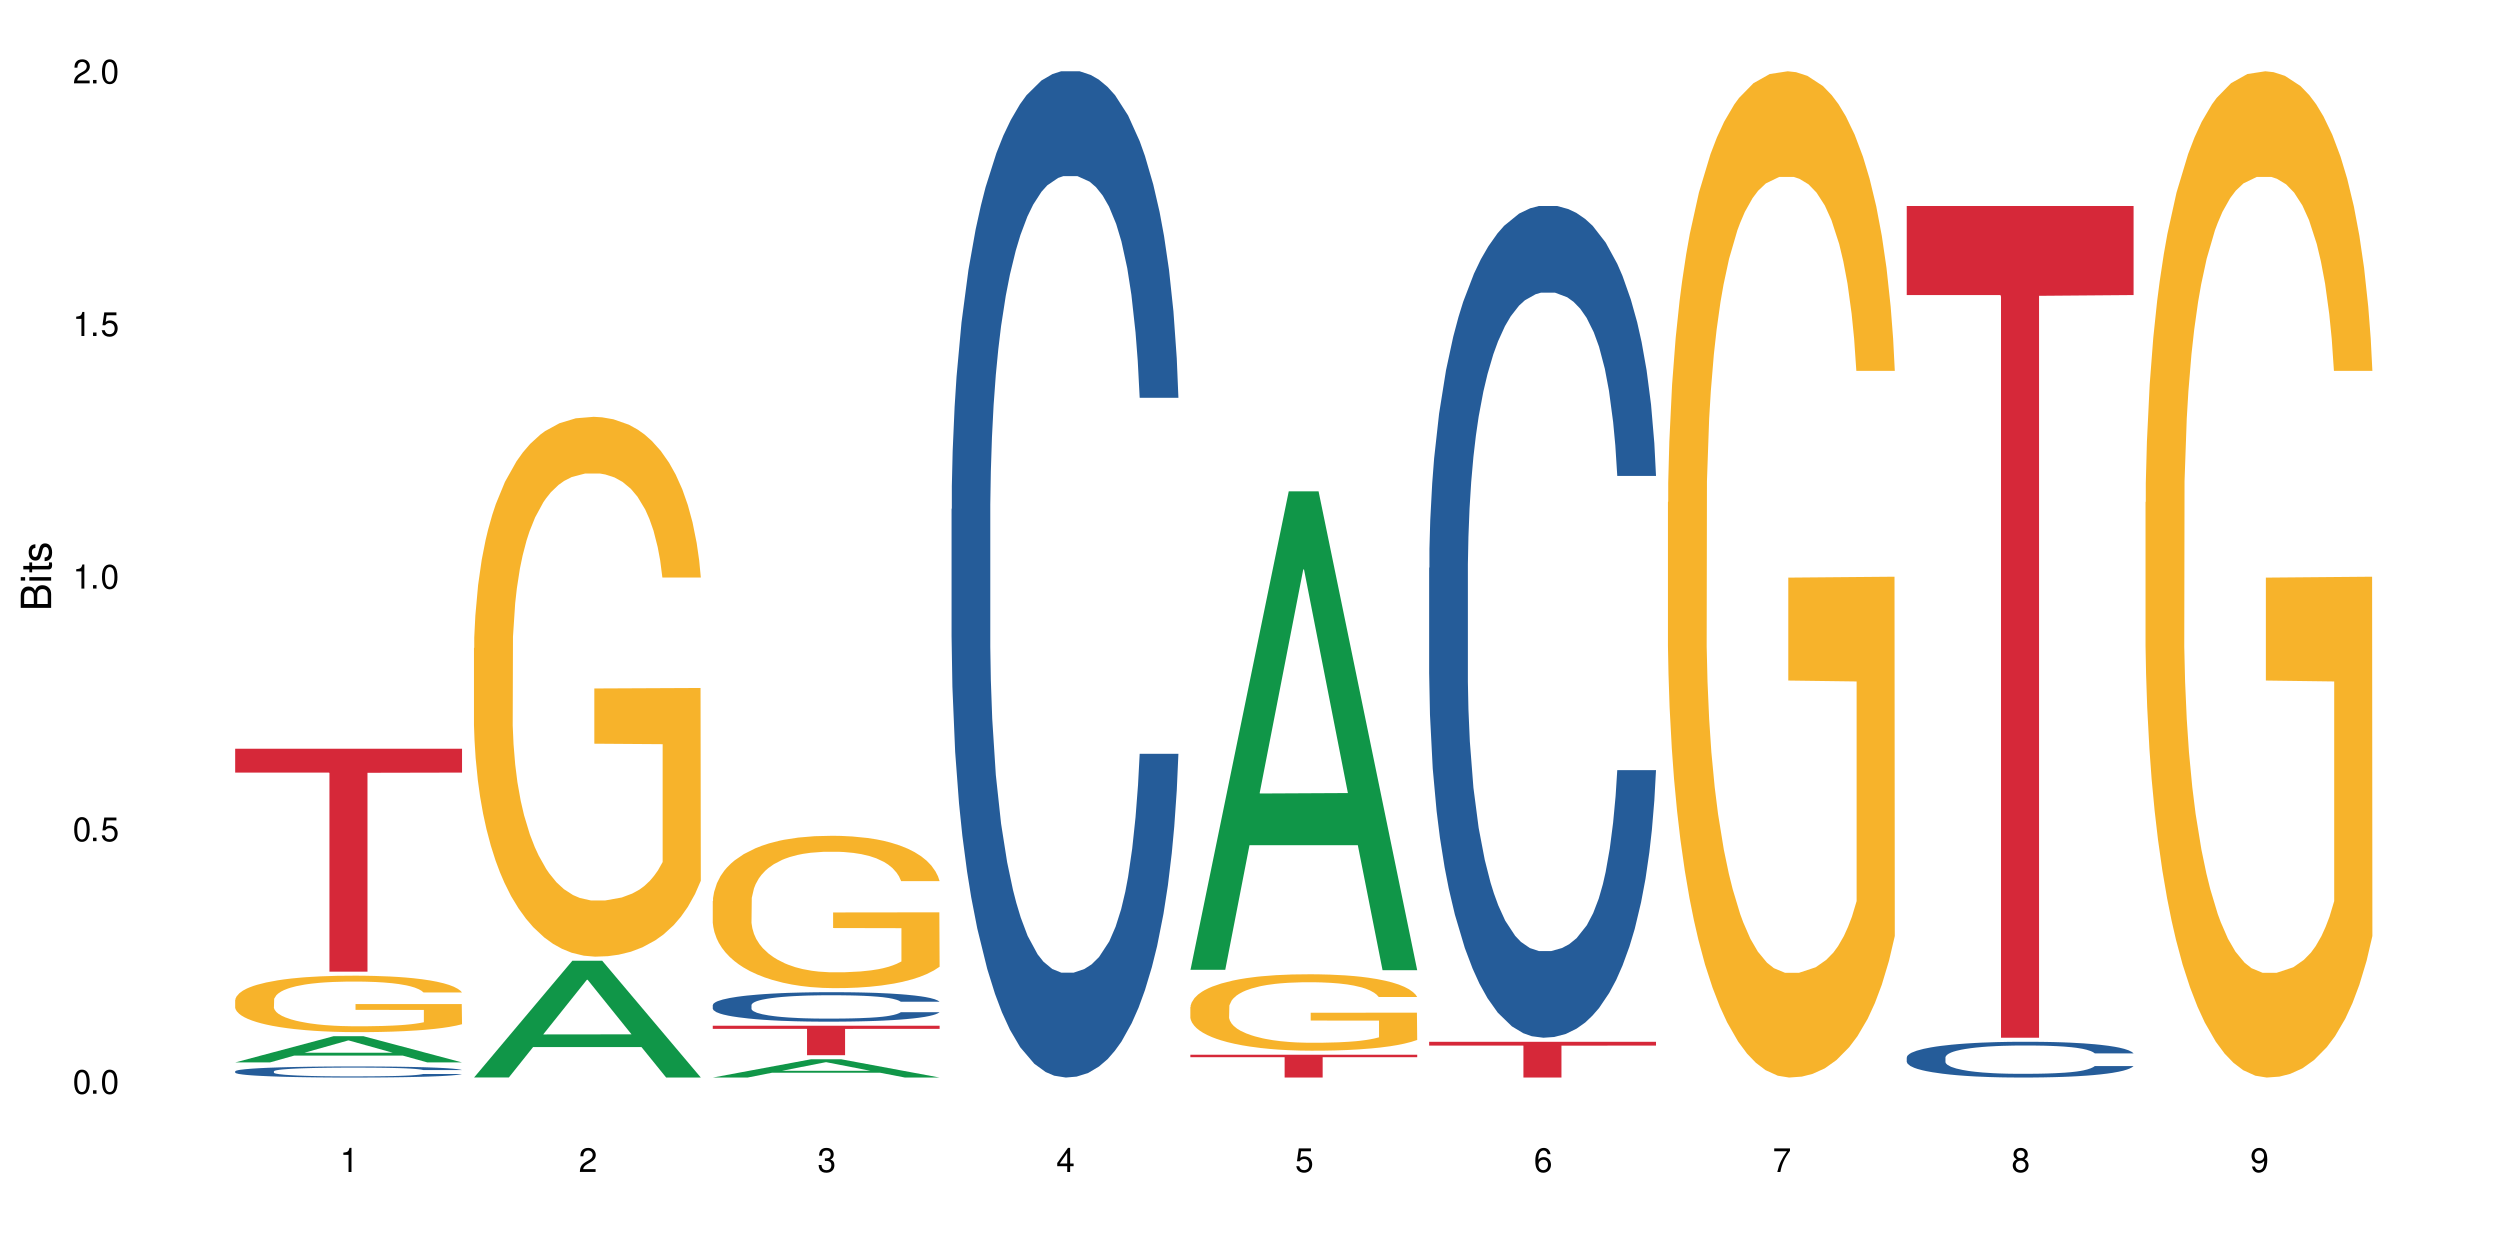 <?xml version="1.0" encoding="UTF-8"?>
<svg xmlns="http://www.w3.org/2000/svg" xmlns:xlink="http://www.w3.org/1999/xlink" width="720" height="360" viewBox="0 0 720 360">
<defs>
<g>
<g id="glyph-0-0">
</g>
<g id="glyph-0-1">
<path d="M 2.641 -6.938 C 2 -6.938 1.422 -6.656 1.078 -6.172 C 0.641 -5.562 0.406 -4.641 0.406 -3.359 C 0.406 -1.016 1.188 0.219 2.641 0.219 C 4.078 0.219 4.859 -1.016 4.859 -3.297 C 4.859 -4.641 4.656 -5.547 4.203 -6.172 C 3.844 -6.656 3.281 -6.938 2.641 -6.938 Z M 2.641 -6.188 C 3.547 -6.188 4 -5.25 4 -3.375 C 4 -1.406 3.562 -0.484 2.625 -0.484 C 1.734 -0.484 1.281 -1.438 1.281 -3.344 C 1.281 -5.25 1.734 -6.188 2.641 -6.188 Z M 2.641 -6.188 "/>
</g>
<g id="glyph-0-2">
<path d="M 1.828 -1 L 0.828 -1 L 0.828 0 L 1.828 0 Z M 1.828 -1 "/>
</g>
<g id="glyph-0-3">
<path d="M 4.562 -6.797 L 1.062 -6.797 L 0.547 -3.094 L 1.328 -3.094 C 1.719 -3.562 2.047 -3.734 2.578 -3.734 C 3.484 -3.734 4.062 -3.109 4.062 -2.094 C 4.062 -1.125 3.484 -0.531 2.578 -0.531 C 1.828 -0.531 1.375 -0.906 1.188 -1.672 L 0.328 -1.672 C 0.453 -1.109 0.547 -0.844 0.75 -0.594 C 1.125 -0.078 1.828 0.219 2.594 0.219 C 3.969 0.219 4.922 -0.781 4.922 -2.219 C 4.922 -3.562 4.031 -4.484 2.719 -4.484 C 2.25 -4.484 1.859 -4.359 1.469 -4.062 L 1.734 -5.969 L 4.562 -5.969 Z M 4.562 -6.797 "/>
</g>
<g id="glyph-0-4">
<path d="M 2.484 -4.938 L 2.484 0 L 3.328 0 L 3.328 -6.938 L 2.766 -6.938 C 2.469 -5.875 2.281 -5.734 0.984 -5.562 L 0.984 -4.938 Z M 2.484 -4.938 "/>
</g>
<g id="glyph-0-5">
<path d="M 4.859 -0.828 L 1.281 -0.828 C 1.359 -1.406 1.672 -1.781 2.5 -2.281 L 3.469 -2.828 C 4.406 -3.344 4.906 -4.062 4.906 -4.906 C 4.906 -5.484 4.672 -6.031 4.266 -6.406 C 3.859 -6.766 3.375 -6.938 2.719 -6.938 C 1.859 -6.938 1.219 -6.625 0.844 -6.031 C 0.609 -5.672 0.5 -5.234 0.484 -4.531 L 1.328 -4.531 C 1.359 -5.016 1.406 -5.281 1.531 -5.516 C 1.75 -5.938 2.188 -6.203 2.703 -6.203 C 3.469 -6.203 4.031 -5.641 4.031 -4.891 C 4.031 -4.344 3.719 -3.859 3.125 -3.516 L 2.234 -3 C 0.812 -2.172 0.406 -1.531 0.328 -0.016 L 4.859 -0.016 Z M 4.859 -0.828 "/>
</g>
<g id="glyph-0-6">
<path d="M 2.125 -3.188 L 2.578 -3.188 C 3.5 -3.188 3.984 -2.766 3.984 -1.922 C 3.984 -1.062 3.469 -0.531 2.594 -0.531 C 1.656 -0.531 1.203 -1 1.156 -2.016 L 0.312 -2.016 C 0.344 -1.453 0.438 -1.094 0.609 -0.781 C 0.953 -0.109 1.625 0.219 2.547 0.219 C 3.953 0.219 4.859 -0.625 4.859 -1.938 C 4.859 -2.828 4.516 -3.297 3.703 -3.594 C 4.344 -3.844 4.656 -4.328 4.656 -5.031 C 4.656 -6.219 3.875 -6.938 2.578 -6.938 C 1.203 -6.938 0.484 -6.172 0.453 -4.703 L 1.297 -4.703 C 1.312 -5.125 1.344 -5.359 1.453 -5.578 C 1.641 -5.969 2.062 -6.203 2.594 -6.203 C 3.344 -6.203 3.797 -5.75 3.797 -5 C 3.797 -4.516 3.609 -4.219 3.25 -4.047 C 3.016 -3.953 2.703 -3.922 2.125 -3.906 Z M 2.125 -3.188 "/>
</g>
<g id="glyph-0-7">
<path d="M 3.141 -1.672 L 3.141 0 L 3.984 0 L 3.984 -1.672 L 4.984 -1.672 L 4.984 -2.438 L 3.984 -2.438 L 3.984 -6.938 L 3.359 -6.938 L 0.266 -2.578 L 0.266 -1.672 Z M 3.141 -2.438 L 1 -2.438 L 3.141 -5.5 Z M 3.141 -2.438 "/>
</g>
<g id="glyph-0-8">
<path d="M 4.781 -5.125 C 4.609 -6.266 3.891 -6.938 2.844 -6.938 C 2.094 -6.938 1.422 -6.578 1.031 -5.953 C 0.594 -5.266 0.406 -4.422 0.406 -3.172 C 0.406 -2 0.578 -1.25 0.984 -0.641 C 1.359 -0.078 1.953 0.219 2.703 0.219 C 3.984 0.219 4.922 -0.75 4.922 -2.094 C 4.922 -3.375 4.062 -4.281 2.844 -4.281 C 2.172 -4.281 1.641 -4.031 1.281 -3.516 C 1.281 -5.234 1.828 -6.188 2.797 -6.188 C 3.391 -6.188 3.797 -5.797 3.938 -5.125 Z M 2.734 -3.531 C 3.547 -3.531 4.062 -2.953 4.062 -2.031 C 4.062 -1.156 3.484 -0.531 2.703 -0.531 C 1.922 -0.531 1.328 -1.188 1.328 -2.078 C 1.328 -2.938 1.906 -3.531 2.734 -3.531 Z M 2.734 -3.531 "/>
</g>
<g id="glyph-0-9">
<path d="M 4.984 -6.797 L 0.438 -6.797 L 0.438 -5.969 L 4.109 -5.969 C 2.5 -3.656 1.828 -2.234 1.328 0 L 2.219 0 C 2.594 -2.172 3.453 -4.047 4.984 -6.094 Z M 4.984 -6.797 "/>
</g>
<g id="glyph-0-10">
<path d="M 3.75 -3.656 C 4.469 -4.094 4.688 -4.438 4.688 -5.078 C 4.688 -6.172 3.844 -6.938 2.641 -6.938 C 1.438 -6.938 0.594 -6.172 0.594 -5.094 C 0.594 -4.438 0.812 -4.094 1.516 -3.656 C 0.734 -3.266 0.359 -2.703 0.359 -1.922 C 0.359 -0.656 1.281 0.219 2.641 0.219 C 3.984 0.219 4.922 -0.656 4.922 -1.922 C 4.922 -2.703 4.531 -3.266 3.75 -3.656 Z M 2.641 -6.188 C 3.359 -6.188 3.812 -5.75 3.812 -5.062 C 3.812 -4.406 3.344 -3.984 2.641 -3.984 C 1.922 -3.984 1.453 -4.406 1.453 -5.078 C 1.453 -5.75 1.922 -6.188 2.641 -6.188 Z M 2.641 -3.266 C 3.484 -3.266 4.062 -2.719 4.062 -1.906 C 4.062 -1.078 3.484 -0.531 2.625 -0.531 C 1.797 -0.531 1.219 -1.094 1.219 -1.906 C 1.219 -2.719 1.781 -3.266 2.641 -3.266 Z M 2.641 -3.266 "/>
</g>
<g id="glyph-0-11">
<path d="M 0.516 -1.578 C 0.672 -0.453 1.406 0.219 2.438 0.219 C 3.188 0.219 3.859 -0.141 4.266 -0.766 C 4.688 -1.453 4.891 -2.297 4.891 -3.547 C 4.891 -4.719 4.703 -5.453 4.312 -6.078 C 3.938 -6.641 3.344 -6.938 2.594 -6.938 C 1.297 -6.938 0.359 -5.969 0.359 -4.625 C 0.359 -3.344 1.234 -2.453 2.453 -2.453 C 3.094 -2.453 3.578 -2.672 4.016 -3.203 C 4 -1.484 3.469 -0.531 2.5 -0.531 C 1.906 -0.531 1.484 -0.906 1.359 -1.578 Z M 2.578 -6.203 C 3.375 -6.203 3.969 -5.531 3.969 -4.641 C 3.969 -3.797 3.391 -3.188 2.547 -3.188 C 1.734 -3.188 1.234 -3.766 1.234 -4.688 C 1.234 -5.562 1.797 -6.203 2.578 -6.203 Z M 2.578 -6.203 "/>
</g>
<g id="glyph-1-0">
</g>
<g id="glyph-1-1">
<path d="M 0 -0.953 L 0 -4.891 C 0 -5.719 -0.234 -6.344 -0.734 -6.797 C -1.188 -7.234 -1.812 -7.469 -2.5 -7.469 C -3.547 -7.469 -4.188 -7 -4.625 -5.875 C -4.984 -6.688 -5.625 -7.094 -6.531 -7.094 C -7.172 -7.094 -7.734 -6.859 -8.141 -6.391 C -8.562 -5.922 -8.75 -5.344 -8.75 -4.5 L -8.75 -0.953 Z M -4.984 -2.062 L -7.766 -2.062 L -7.766 -4.219 C -7.766 -4.844 -7.688 -5.203 -7.453 -5.5 C -7.219 -5.812 -6.859 -5.969 -6.375 -5.969 C -5.891 -5.969 -5.531 -5.812 -5.297 -5.5 C -5.062 -5.203 -4.984 -4.844 -4.984 -4.219 Z M -0.984 -2.062 L -4 -2.062 L -4 -4.781 C -4 -5.766 -3.438 -6.359 -2.484 -6.359 C -1.547 -6.359 -0.984 -5.766 -0.984 -4.781 Z M -0.984 -2.062 "/>
</g>
<g id="glyph-1-2">
<path d="M -6.281 -1.797 L -6.281 -0.797 L 0 -0.797 L 0 -1.797 Z M -8.75 -1.797 L -8.75 -0.797 L -7.484 -0.797 L -7.484 -1.797 Z M -8.75 -1.797 "/>
</g>
<g id="glyph-1-3">
<path d="M -6.281 -3.047 L -6.281 -2.016 L -8.016 -2.016 L -8.016 -1.016 L -6.281 -1.016 L -6.281 -0.172 L -5.469 -0.172 L -5.469 -1.016 L -0.719 -1.016 C -0.078 -1.016 0.281 -1.453 0.281 -2.234 C 0.281 -2.5 0.25 -2.719 0.188 -3.047 L -0.641 -3.047 C -0.609 -2.906 -0.594 -2.766 -0.594 -2.562 C -0.594 -2.141 -0.719 -2.016 -1.156 -2.016 L -5.469 -2.016 L -5.469 -3.047 Z M -6.281 -3.047 "/>
</g>
<g id="glyph-1-4">
<path d="M -4.531 -5.25 C -5.766 -5.25 -6.469 -4.422 -6.469 -2.969 C -6.469 -1.516 -5.719 -0.562 -4.547 -0.562 C -3.562 -0.562 -3.094 -1.062 -2.734 -2.562 L -2.516 -3.484 C -2.344 -4.188 -2.094 -4.469 -1.641 -4.469 C -1.047 -4.469 -0.641 -3.875 -0.641 -3 C -0.641 -2.453 -0.797 -2 -1.062 -1.75 C -1.25 -1.594 -1.422 -1.531 -1.875 -1.469 L -1.875 -0.406 C -0.422 -0.453 0.281 -1.266 0.281 -2.922 C 0.281 -4.5 -0.5 -5.516 -1.719 -5.516 C -2.656 -5.516 -3.172 -4.984 -3.469 -3.734 L -3.703 -2.766 C -3.891 -1.953 -4.156 -1.609 -4.594 -1.609 C -5.188 -1.609 -5.547 -2.125 -5.547 -2.938 C -5.547 -3.75 -5.203 -4.172 -4.531 -4.203 Z M -4.531 -5.25 "/>
</g>
</g>
</defs>
<rect x="-72" y="-36" width="864" height="432" fill="rgb(100%, 100%, 100%)" fill-opacity="1"/>
<path fill-rule="nonzero" fill="rgb(6.275%, 58.824%, 28.235%)" fill-opacity="1" d="M 67.73 305.969 L 67.801 305.961 L 96.07 298.426 L 104.656 298.426 L 133.066 305.977 L 123.082 305.977 L 115.965 304.004 L 84.762 304.004 L 77.781 305.969 L 67.73 305.969 L 87.766 303.188 L 113.102 303.184 L 100.469 299.66 L 100.328 299.652 L 100.188 299.672 L 87.695 303.184 L 87.766 303.188 Z M 67.73 305.969 "/>
<path fill-rule="nonzero" fill="rgb(14.51%, 36.078%, 60%)" fill-opacity="1" d="M 67.73 308.527 L 67.812 308.527 L 67.812 308.457 L 68.051 308.344 L 68.605 308.203 L 69.164 308.109 L 70.598 307.938 L 72.59 307.77 L 74.664 307.641 L 76.176 307.566 L 77.531 307.508 L 80.637 307.398 L 82.629 307.344 L 84.781 307.293 L 87.41 307.246 L 89.324 307.215 L 93.625 307.168 L 96.812 307.148 L 99.281 307.141 L 104.621 307.141 L 107.809 307.152 L 110.117 307.164 L 112.668 307.188 L 114.82 307.215 L 118.562 307.281 L 121.91 307.359 L 123.426 307.406 L 125.816 307.5 L 127.648 307.586 L 128.922 307.66 L 130.355 307.77 L 131.629 307.902 L 132.586 308.051 L 133.066 308.176 L 121.91 308.176 L 121.352 308.059 L 120.715 307.969 L 119.52 307.848 L 118.324 307.766 L 116.652 307.68 L 115.137 307.625 L 113.066 307.57 L 111.234 307.535 L 109.32 307.508 L 107.488 307.488 L 103.984 307.473 L 99.922 307.473 L 98.406 307.477 L 95.297 307.5 L 93.625 307.523 L 91.234 307.562 L 89.562 307.602 L 87.57 307.66 L 86.215 307.707 L 84.543 307.785 L 83.348 307.852 L 81.992 307.949 L 81.195 308.02 L 80.48 308.102 L 79.84 308.199 L 79.363 308.301 L 79.043 308.41 L 78.887 308.516 L 78.887 308.965 L 79.043 309.07 L 79.441 309.195 L 80.48 309.371 L 81.992 309.527 L 83.746 309.648 L 85.418 309.738 L 86.375 309.777 L 87.648 309.824 L 89.641 309.883 L 92.512 309.941 L 94.184 309.965 L 96.734 309.988 L 99.363 310 L 102.867 310 L 105.977 309.988 L 108.047 309.973 L 110.199 309.949 L 113.145 309.902 L 114.98 309.855 L 116.57 309.797 L 117.766 309.742 L 118.562 309.695 L 119.758 309.605 L 120.715 309.508 L 121.434 309.402 L 121.91 309.305 L 133.066 309.305 L 132.586 309.422 L 131.871 309.535 L 131.152 309.621 L 130.039 309.723 L 128.762 309.812 L 126.93 309.914 L 125.418 309.98 L 123.426 310.055 L 121.59 310.109 L 119.602 310.16 L 116.652 310.219 L 114.738 310.246 L 112.668 310.273 L 110.199 310.297 L 107.09 310.316 L 103.746 310.328 L 100.637 310.332 L 97.289 310.328 L 94.82 310.316 L 91.555 310.289 L 87.492 310.234 L 84.543 310.18 L 82.23 310.125 L 80.238 310.066 L 78.008 309.988 L 75.141 309.859 L 73.387 309.762 L 72.191 309.68 L 70.84 309.566 L 69.883 309.461 L 68.766 309.301 L 67.969 309.094 L 67.73 308.93 Z M 67.73 308.527 "/>
<path fill-rule="nonzero" fill="rgb(96.863%, 70.196%, 16.863%)" fill-opacity="1" d="M 67.73 287.961 L 67.812 287.945 L 67.812 287.648 L 68.129 286.98 L 68.926 286.059 L 69.961 285.301 L 71.078 284.707 L 71.793 284.398 L 72.988 283.949 L 74.023 283.625 L 76.656 282.957 L 80 282.332 L 81.832 282.062 L 83.906 281.812 L 86.852 281.531 L 88.207 281.426 L 92.352 281.188 L 97.051 281.039 L 102.23 280.996 L 104.621 281.008 L 107.887 281.07 L 112.348 281.234 L 114.898 281.383 L 116.891 281.531 L 118.961 281.723 L 121.512 282.02 L 123.902 282.375 L 125.816 282.734 L 127.727 283.18 L 129.32 283.652 L 130.676 284.172 L 131.871 284.797 L 132.586 285.316 L 133.066 285.836 L 121.988 285.836 L 121.352 285.316 L 120.637 284.918 L 119.441 284.426 L 118.246 284.07 L 117.051 283.789 L 114.82 283.402 L 112.906 283.164 L 110.516 282.957 L 108.207 282.82 L 105.578 282.734 L 103.984 282.703 L 99.762 282.703 L 95.938 282.809 L 93.707 282.926 L 92.113 283.043 L 89.879 283.27 L 88.527 283.445 L 87.73 283.566 L 85.34 284.023 L 83.746 284.441 L 82.871 284.723 L 81.754 285.168 L 80.957 285.57 L 80.082 286.164 L 79.602 286.609 L 78.965 287.621 L 78.887 290.293 L 79.125 290.859 L 79.602 291.469 L 80.238 292.004 L 81.195 292.566 L 82.152 292.996 L 83.824 293.578 L 85.258 293.965 L 86.375 294.215 L 88.527 294.617 L 89.402 294.75 L 91.473 295.02 L 93.625 295.227 L 96.254 295.402 L 98.246 295.492 L 101.434 295.566 L 105.496 295.566 L 110.277 295.477 L 113.305 295.359 L 115.379 295.242 L 116.73 295.137 L 118.406 294.973 L 119.602 294.824 L 120.715 294.66 L 122.07 294.41 L 122.07 290.859 L 102.391 290.844 L 102.391 289.18 L 132.984 289.164 L 133.066 294.973 L 131.391 295.375 L 129.32 295.762 L 127.328 296.059 L 125.258 296.309 L 122.309 296.594 L 119.918 296.77 L 116.254 296.977 L 112.906 297.113 L 109.402 297.203 L 106.293 297.246 L 102.629 297.262 L 99.363 297.23 L 95.855 297.141 L 93.066 297.023 L 90.52 296.875 L 87.969 296.68 L 84.781 296.371 L 82.711 296.117 L 80.559 295.805 L 78.406 295.434 L 76.496 295.031 L 75.219 294.719 L 73.945 294.363 L 72.59 293.918 L 71.316 293.414 L 70.359 292.953 L 69.484 292.434 L 68.848 291.941 L 68.211 291.273 L 67.891 290.738 L 67.73 290.277 Z M 67.73 287.961 "/>
<path fill-rule="nonzero" fill="rgb(83.922%, 15.686%, 22.353%)" fill-opacity="1" d="M 67.73 215.633 L 133.066 215.633 L 133.066 222.504 L 105.836 222.566 L 105.836 279.832 L 94.879 279.832 L 94.879 222.625 L 94.723 222.504 L 67.73 222.504 Z M 67.73 215.633 "/>
<path fill-rule="nonzero" fill="rgb(6.275%, 58.824%, 28.235%)" fill-opacity="1" d="M 136.504 310.301 L 136.574 310.27 L 164.844 276.688 L 173.43 276.688 L 201.836 310.332 L 191.855 310.332 L 184.738 301.551 L 153.535 301.551 L 146.555 310.301 L 136.504 310.301 L 156.535 297.918 L 181.875 297.887 L 169.242 282.184 L 169.102 282.152 L 168.961 282.246 L 156.469 297.887 L 156.535 297.918 Z M 136.504 310.301 "/>
<path fill-rule="nonzero" fill="rgb(96.863%, 70.196%, 16.863%)" fill-opacity="1" d="M 136.504 186.637 L 136.582 186.496 L 136.582 183.656 L 136.902 177.266 L 137.699 168.461 L 138.734 161.223 L 139.852 155.543 L 140.566 152.559 L 141.762 148.301 L 142.797 145.176 L 145.426 138.785 L 148.773 132.824 L 150.605 130.266 L 152.68 127.852 L 155.625 125.156 L 156.98 124.16 L 161.125 121.891 L 165.824 120.469 L 171.004 120.043 L 173.395 120.188 L 176.66 120.754 L 181.121 122.316 L 183.672 123.734 L 185.664 125.156 L 187.734 127 L 190.285 129.84 L 192.676 133.25 L 194.586 136.656 L 196.5 140.918 L 198.094 145.461 L 199.449 150.43 L 200.645 156.395 L 201.359 161.363 L 201.836 166.332 L 190.762 166.332 L 190.125 161.363 L 189.41 157.531 L 188.215 152.844 L 187.02 149.438 L 185.824 146.738 L 183.594 143.047 L 181.68 140.773 L 179.289 138.785 L 176.98 137.508 L 174.348 136.656 L 172.758 136.371 L 168.535 136.371 L 164.707 137.367 L 162.477 138.504 L 160.883 139.637 L 158.652 141.77 L 157.301 143.473 L 156.504 144.609 L 154.113 149.012 L 152.52 152.984 L 151.641 155.684 L 150.527 159.941 L 149.73 163.777 L 148.852 169.457 L 148.375 173.715 L 147.738 183.371 L 147.66 208.93 L 147.898 214.324 L 148.375 220.148 L 149.012 225.258 L 149.969 230.652 L 150.926 234.773 L 152.598 240.309 L 154.031 244 L 155.148 246.414 L 157.301 250.25 L 158.176 251.527 L 160.246 254.082 L 162.398 256.07 L 165.027 257.773 L 167.02 258.625 L 170.207 259.336 L 174.27 259.336 L 179.051 258.484 L 182.078 257.348 L 184.148 256.211 L 185.504 255.219 L 187.176 253.656 L 188.371 252.234 L 189.488 250.676 L 190.844 248.262 L 190.844 214.324 L 171.164 214.184 L 171.164 198.281 L 201.758 198.137 L 201.836 253.656 L 200.164 257.488 L 198.094 261.184 L 196.102 264.02 L 194.031 266.434 L 191.082 269.133 L 188.691 270.836 L 185.027 272.824 L 181.68 274.102 L 178.176 274.953 L 175.066 275.379 L 171.402 275.523 L 168.137 275.238 L 164.629 274.387 L 161.84 273.25 L 159.289 271.832 L 156.742 269.984 L 153.555 267.004 L 151.484 264.59 L 149.332 261.609 L 147.18 258.059 L 145.27 254.223 L 143.992 251.242 L 142.719 247.836 L 141.363 243.574 L 140.09 238.746 L 139.133 234.344 L 138.258 229.375 L 137.617 224.691 L 136.98 218.301 L 136.664 213.188 L 136.504 208.789 Z M 136.504 186.637 "/>
<path fill-rule="nonzero" fill="rgb(6.275%, 58.824%, 28.235%)" fill-opacity="1" d="M 205.277 310.328 L 205.348 310.324 L 233.617 305.059 L 242.203 305.059 L 270.609 310.332 L 260.629 310.332 L 253.508 308.957 L 222.309 308.957 L 215.328 310.328 L 205.277 310.328 L 225.309 308.387 L 250.648 308.383 L 238.012 305.922 L 237.875 305.918 L 237.734 305.93 L 225.238 308.383 L 225.309 308.387 Z M 205.277 310.328 "/>
<path fill-rule="nonzero" fill="rgb(14.51%, 36.078%, 60%)" fill-opacity="1" d="M 205.277 289.445 L 205.355 289.438 L 205.355 289.254 L 205.594 288.957 L 206.152 288.586 L 206.711 288.328 L 208.145 287.871 L 210.137 287.43 L 212.207 287.09 L 213.723 286.887 L 215.078 286.73 L 218.184 286.445 L 220.176 286.297 L 222.328 286.164 L 224.957 286.031 L 226.867 285.953 L 231.172 285.832 L 234.359 285.777 L 236.828 285.754 L 242.168 285.754 L 245.352 285.785 L 247.664 285.824 L 250.215 285.887 L 252.363 285.953 L 256.109 286.125 L 259.457 286.344 L 260.969 286.469 L 263.359 286.707 L 265.191 286.941 L 266.469 287.141 L 267.902 287.43 L 269.176 287.777 L 270.133 288.176 L 270.609 288.508 L 259.457 288.508 L 258.898 288.199 L 258.262 287.957 L 257.066 287.641 L 255.871 287.414 L 254.195 287.188 L 252.684 287.043 L 250.613 286.895 L 248.777 286.801 L 246.867 286.73 L 245.035 286.684 L 241.527 286.637 L 237.465 286.637 L 235.953 286.652 L 232.844 286.715 L 231.172 286.77 L 228.781 286.879 L 227.109 286.98 L 225.117 287.133 L 223.762 287.266 L 222.09 287.469 L 220.895 287.648 L 219.539 287.902 L 218.742 288.098 L 218.023 288.312 L 217.387 288.57 L 216.91 288.84 L 216.59 289.129 L 216.43 289.41 L 216.43 290.609 L 216.59 290.891 L 216.988 291.215 L 218.023 291.691 L 219.539 292.102 L 221.293 292.426 L 222.965 292.66 L 223.922 292.77 L 225.195 292.895 L 227.188 293.047 L 230.055 293.203 L 231.73 293.266 L 234.277 293.328 L 236.906 293.359 L 240.414 293.359 L 243.52 293.328 L 245.594 293.289 L 247.742 293.227 L 250.691 293.094 L 252.523 292.969 L 254.117 292.824 L 255.312 292.676 L 256.109 292.551 L 257.305 292.312 L 258.262 292.047 L 258.977 291.773 L 259.457 291.512 L 270.609 291.512 L 270.133 291.82 L 269.414 292.125 L 268.699 292.348 L 267.582 292.621 L 266.309 292.863 L 264.477 293.133 L 262.961 293.312 L 260.969 293.504 L 259.137 293.652 L 257.145 293.785 L 254.195 293.941 L 252.285 294.02 L 250.215 294.086 L 247.742 294.148 L 244.637 294.203 L 241.289 294.234 L 238.184 294.242 L 234.836 294.227 L 232.367 294.195 L 229.098 294.125 L 225.035 293.988 L 222.09 293.84 L 219.777 293.691 L 217.785 293.535 L 215.555 293.328 L 212.688 292.984 L 210.934 292.723 L 209.738 292.504 L 208.383 292.203 L 207.426 291.93 L 206.312 291.496 L 205.516 290.945 L 205.277 290.52 Z M 205.277 289.445 "/>
<path fill-rule="nonzero" fill="rgb(96.863%, 70.196%, 16.863%)" fill-opacity="1" d="M 205.277 259.5 L 205.355 259.461 L 205.355 258.656 L 205.676 256.855 L 206.473 254.371 L 207.508 252.324 L 208.621 250.723 L 209.34 249.879 L 210.535 248.68 L 211.57 247.797 L 214.199 245.992 L 217.547 244.309 L 219.379 243.59 L 221.449 242.906 L 224.398 242.145 L 225.754 241.863 L 229.895 241.223 L 234.598 240.824 L 239.777 240.703 L 242.168 240.742 L 245.434 240.902 L 249.895 241.344 L 252.445 241.746 L 254.438 242.145 L 256.508 242.668 L 259.059 243.469 L 261.449 244.43 L 263.359 245.391 L 265.273 246.594 L 266.867 247.875 L 268.219 249.277 L 269.414 250.961 L 270.133 252.367 L 270.609 253.77 L 259.535 253.77 L 258.898 252.367 L 258.18 251.285 L 256.984 249.961 L 255.789 249 L 254.594 248.238 L 252.363 247.195 L 250.453 246.555 L 248.062 245.992 L 245.75 245.633 L 243.121 245.391 L 241.527 245.312 L 237.305 245.312 L 233.48 245.594 L 231.25 245.914 L 229.656 246.234 L 227.426 246.836 L 226.07 247.316 L 225.273 247.637 L 222.883 248.879 L 221.293 250 L 220.414 250.762 L 219.301 251.965 L 218.504 253.047 L 217.625 254.648 L 217.148 255.852 L 216.512 258.578 L 216.43 265.793 L 216.672 267.316 L 217.148 268.957 L 217.785 270.402 L 218.742 271.926 L 219.699 273.086 L 221.371 274.648 L 222.805 275.691 L 223.922 276.371 L 226.07 277.457 L 226.949 277.816 L 229.02 278.539 L 231.172 279.098 L 233.801 279.578 L 235.793 279.82 L 238.98 280.02 L 243.043 280.02 L 247.824 279.781 L 250.852 279.461 L 252.922 279.137 L 254.277 278.859 L 255.949 278.418 L 257.145 278.016 L 258.262 277.574 L 259.613 276.895 L 259.613 267.316 L 239.934 267.273 L 239.934 262.785 L 270.531 262.746 L 270.609 278.418 L 268.938 279.5 L 266.867 280.543 L 264.875 281.344 L 262.801 282.023 L 259.855 282.785 L 257.465 283.266 L 253.801 283.828 L 250.453 284.188 L 246.945 284.43 L 243.84 284.551 L 240.176 284.59 L 236.906 284.508 L 233.402 284.27 L 230.613 283.949 L 228.062 283.547 L 225.516 283.027 L 222.328 282.184 L 220.254 281.504 L 218.105 280.66 L 215.953 279.66 L 214.039 278.578 L 212.766 277.734 L 211.492 276.773 L 210.137 275.57 L 208.863 274.207 L 207.906 272.965 L 207.027 271.562 L 206.391 270.242 L 205.754 268.438 L 205.438 266.996 L 205.277 265.75 Z M 205.277 259.5 "/>
<path fill-rule="nonzero" fill="rgb(83.922%, 15.686%, 22.353%)" fill-opacity="1" d="M 205.277 295.406 L 270.609 295.406 L 270.609 296.316 L 243.383 296.324 L 243.383 303.895 L 232.426 303.895 L 232.426 296.332 L 232.266 296.316 L 205.277 296.316 Z M 205.277 295.406 "/>
<path fill-rule="nonzero" fill="rgb(14.51%, 36.078%, 60%)" fill-opacity="1" d="M 274.051 146.621 L 274.129 146.355 L 274.129 140 L 274.367 129.934 L 274.926 117.215 L 275.484 108.477 L 276.918 92.844 L 278.91 77.746 L 280.98 66.09 L 282.496 59.203 L 283.848 53.902 L 286.957 44.102 L 288.949 39.07 L 291.102 34.566 L 293.73 30.062 L 295.641 27.414 L 299.945 23.176 L 303.129 21.32 L 305.602 20.527 L 310.938 20.527 L 314.125 21.586 L 316.438 22.91 L 318.984 25.031 L 321.137 27.414 L 324.883 33.242 L 328.23 40.66 L 329.742 44.898 L 332.133 53.109 L 333.965 61.055 L 335.238 67.945 L 336.676 77.746 L 337.949 89.668 L 338.906 103.176 L 339.383 114.566 L 328.23 114.566 L 327.672 103.973 L 327.035 95.758 L 325.84 84.898 L 324.645 77.215 L 322.969 69.535 L 321.457 64.5 L 319.383 59.469 L 317.551 56.289 L 315.641 53.902 L 313.809 52.316 L 310.301 50.727 L 306.238 50.727 L 304.723 51.254 L 301.617 53.375 L 299.945 55.23 L 297.555 58.938 L 295.879 62.383 L 293.887 67.68 L 292.535 72.184 L 290.859 79.07 L 289.664 85.164 L 288.312 93.906 L 287.516 100.527 L 286.797 107.945 L 286.16 116.688 L 285.684 125.957 L 285.363 135.762 L 285.203 145.297 L 285.203 186.355 L 285.363 195.895 L 285.762 207.02 L 286.797 223.18 L 288.312 237.219 L 290.062 248.344 L 291.738 256.293 L 292.691 260 L 293.969 264.238 L 295.961 269.535 L 298.828 274.836 L 300.5 276.953 L 303.051 279.074 L 305.68 280.133 L 309.188 280.133 L 312.293 279.074 L 314.363 277.75 L 316.516 275.629 L 319.465 271.125 L 321.297 266.887 L 322.891 261.855 L 324.086 256.82 L 324.883 252.582 L 326.078 244.371 L 327.035 235.363 L 327.75 226.094 L 328.23 217.086 L 339.383 217.086 L 338.906 227.684 L 338.188 238.012 L 337.473 245.695 L 336.355 254.969 L 335.082 263.18 L 333.25 272.449 L 331.734 278.543 L 329.742 285.168 L 327.91 290.199 L 325.918 294.703 L 322.969 300 L 321.059 302.648 L 318.984 305.035 L 316.516 307.152 L 313.41 309.008 L 310.062 310.066 L 306.957 310.332 L 303.609 309.801 L 301.141 308.742 L 297.871 306.359 L 293.809 301.59 L 290.859 296.559 L 288.551 291.523 L 286.559 286.227 L 284.328 279.074 L 281.457 267.418 L 279.707 258.41 L 278.512 250.992 L 277.156 240.664 L 276.199 231.391 L 275.086 216.555 L 274.289 197.746 L 274.051 183.18 Z M 274.051 146.621 "/>
<path fill-rule="nonzero" fill="rgb(6.275%, 58.824%, 28.235%)" fill-opacity="1" d="M 342.82 279.297 L 342.891 279.168 L 371.16 141.5 L 379.746 141.5 L 408.156 279.426 L 398.176 279.426 L 391.055 243.422 L 359.852 243.422 L 352.875 279.297 L 342.82 279.297 L 362.855 228.527 L 388.191 228.398 L 375.559 164.035 L 375.418 163.906 L 375.281 164.293 L 362.785 228.398 L 362.855 228.527 Z M 342.82 279.297 "/>
<path fill-rule="nonzero" fill="rgb(96.863%, 70.196%, 16.863%)" fill-opacity="1" d="M 342.82 290.02 L 342.902 290 L 342.902 289.598 L 343.219 288.691 L 344.016 287.445 L 345.051 286.422 L 346.168 285.617 L 346.887 285.195 L 348.082 284.59 L 349.117 284.148 L 351.746 283.242 L 355.094 282.398 L 356.926 282.035 L 358.996 281.695 L 361.945 281.312 L 363.297 281.172 L 367.441 280.852 L 372.141 280.648 L 377.32 280.59 L 379.711 280.609 L 382.977 280.691 L 387.441 280.91 L 389.988 281.113 L 391.98 281.312 L 394.055 281.574 L 396.602 281.977 L 398.992 282.457 L 400.906 282.941 L 402.816 283.543 L 404.41 284.188 L 405.766 284.891 L 406.961 285.738 L 407.68 286.441 L 408.156 287.145 L 397.082 287.145 L 396.445 286.441 L 395.727 285.898 L 394.531 285.234 L 393.336 284.75 L 392.141 284.367 L 389.91 283.848 L 387.996 283.523 L 385.609 283.242 L 383.297 283.062 L 380.668 282.941 L 379.074 282.902 L 374.852 282.902 L 371.027 283.043 L 368.797 283.203 L 367.203 283.363 L 364.973 283.664 L 363.617 283.906 L 362.82 284.066 L 360.43 284.691 L 358.836 285.254 L 357.961 285.637 L 356.844 286.238 L 356.047 286.781 L 355.172 287.586 L 354.695 288.188 L 354.055 289.559 L 353.977 293.176 L 354.215 293.941 L 354.695 294.766 L 355.332 295.488 L 356.285 296.254 L 357.242 296.836 L 358.918 297.621 L 360.352 298.141 L 361.465 298.484 L 363.617 299.027 L 364.492 299.207 L 366.566 299.57 L 368.715 299.852 L 371.344 300.094 L 373.336 300.215 L 376.523 300.312 L 380.59 300.312 L 385.367 300.191 L 388.395 300.031 L 390.469 299.871 L 391.824 299.73 L 393.496 299.508 L 394.691 299.309 L 395.805 299.086 L 397.16 298.746 L 397.16 293.941 L 377.48 293.918 L 377.48 291.668 L 408.074 291.648 L 408.156 299.508 L 406.484 300.051 L 404.41 300.574 L 402.418 300.977 L 400.348 301.32 L 397.398 301.703 L 395.008 301.941 L 391.344 302.223 L 387.996 302.406 L 384.492 302.527 L 381.387 302.586 L 377.719 302.605 L 374.453 302.566 L 370.949 302.445 L 368.16 302.285 L 365.609 302.082 L 363.059 301.82 L 359.871 301.398 L 357.801 301.059 L 355.648 300.637 L 353.5 300.133 L 351.586 299.59 L 350.312 299.168 L 349.035 298.684 L 347.684 298.082 L 346.406 297.398 L 345.449 296.773 L 344.574 296.07 L 343.938 295.406 L 343.301 294.504 L 342.98 293.777 L 342.82 293.156 Z M 342.82 290.02 "/>
<path fill-rule="nonzero" fill="rgb(83.922%, 15.686%, 22.353%)" fill-opacity="1" d="M 342.82 303.77 L 408.156 303.77 L 408.156 304.473 L 380.926 304.48 L 380.926 310.332 L 369.973 310.332 L 369.973 304.484 L 369.812 304.473 L 342.82 304.473 Z M 342.82 303.77 "/>
<path fill-rule="nonzero" fill="rgb(14.51%, 36.078%, 60%)" fill-opacity="1" d="M 411.594 163.559 L 411.676 163.336 L 411.676 158.082 L 411.914 149.762 L 412.473 139.254 L 413.027 132.027 L 414.461 119.109 L 416.453 106.629 L 418.527 96.992 L 420.039 91.301 L 421.395 86.922 L 424.5 78.82 L 426.492 74.66 L 428.645 70.938 L 431.273 67.215 L 433.188 65.027 L 437.488 61.523 L 440.676 59.992 L 443.145 59.332 L 448.484 59.332 L 451.672 60.211 L 453.98 61.305 L 456.531 63.055 L 458.684 65.027 L 462.426 69.844 L 465.773 75.973 L 467.289 79.477 L 469.68 86.266 L 471.512 92.832 L 472.785 98.527 L 474.219 106.629 L 475.496 116.48 L 476.449 127.648 L 476.93 137.062 L 465.773 137.062 L 465.215 128.305 L 464.578 121.516 L 463.383 112.539 L 462.188 106.191 L 460.516 99.84 L 459 95.68 L 456.93 91.52 L 455.098 88.895 L 453.184 86.922 L 451.352 85.609 L 447.848 84.293 L 443.785 84.293 L 442.27 84.734 L 439.164 86.484 L 437.488 88.016 L 435.098 91.082 L 433.426 93.93 L 431.434 98.309 L 430.078 102.031 L 428.406 107.723 L 427.211 112.758 L 425.855 119.984 L 425.059 125.457 L 424.344 131.59 L 423.707 138.816 L 423.227 146.477 L 422.91 154.578 L 422.75 162.461 L 422.75 196.398 L 422.91 204.281 L 423.309 213.48 L 424.344 226.836 L 425.855 238.441 L 427.609 247.637 L 429.281 254.203 L 430.238 257.27 L 431.512 260.773 L 433.504 265.152 L 436.375 269.531 L 438.047 271.281 L 440.598 273.035 L 443.227 273.91 L 446.73 273.91 L 449.84 273.035 L 451.91 271.941 L 454.062 270.188 L 457.008 266.465 L 458.844 262.961 L 460.438 258.801 L 461.629 254.641 L 462.426 251.141 L 463.621 244.352 L 464.578 236.906 L 465.297 229.242 L 465.773 221.801 L 476.93 221.801 L 476.449 230.559 L 475.734 239.098 L 475.016 245.445 L 473.902 253.109 L 472.625 259.898 L 470.793 267.562 L 469.281 272.598 L 467.289 278.07 L 465.457 282.23 L 463.465 285.953 L 460.516 290.332 L 458.602 292.523 L 456.531 294.492 L 454.062 296.246 L 450.953 297.777 L 447.609 298.652 L 444.5 298.871 L 441.152 298.434 L 438.684 297.559 L 435.418 295.586 L 431.355 291.645 L 428.406 287.484 L 426.094 283.324 L 424.105 278.945 L 421.871 273.035 L 419.004 263.402 L 417.25 255.957 L 416.055 249.824 L 414.703 241.285 L 413.746 233.621 L 412.629 221.359 L 411.832 205.816 L 411.594 193.773 Z M 411.594 163.559 "/>
<path fill-rule="nonzero" fill="rgb(83.922%, 15.686%, 22.353%)" fill-opacity="1" d="M 411.594 300.035 L 476.93 300.035 L 476.93 301.137 L 449.699 301.148 L 449.699 310.332 L 438.746 310.332 L 438.746 301.156 L 438.586 301.137 L 411.594 301.137 Z M 411.594 300.035 "/>
<path fill-rule="nonzero" fill="rgb(96.863%, 70.196%, 16.863%)" fill-opacity="1" d="M 480.367 144.652 L 480.445 144.387 L 480.445 139.094 L 480.766 127.184 L 481.562 110.777 L 482.598 97.277 L 483.715 86.691 L 484.43 81.133 L 485.625 73.195 L 486.66 67.371 L 489.289 55.461 L 492.637 44.348 L 494.469 39.582 L 496.543 35.082 L 499.488 30.055 L 500.844 28.203 L 504.988 23.965 L 509.688 21.32 L 514.867 20.527 L 517.258 20.789 L 520.523 21.848 L 524.984 24.762 L 527.535 27.406 L 529.527 30.055 L 531.598 33.496 L 534.148 38.789 L 536.539 45.141 L 538.449 51.492 L 540.363 59.43 L 541.957 67.902 L 543.312 77.164 L 544.508 88.281 L 545.223 97.543 L 545.703 106.805 L 534.625 106.805 L 533.988 97.543 L 533.273 90.398 L 532.078 81.664 L 530.883 75.312 L 529.688 70.281 L 527.457 63.402 L 525.543 59.168 L 523.152 55.461 L 520.844 53.078 L 518.215 51.492 L 516.621 50.961 L 512.398 50.961 L 508.574 52.816 L 506.34 54.934 L 504.746 57.051 L 502.516 61.02 L 501.164 64.195 L 500.367 66.312 L 497.977 74.516 L 496.383 81.93 L 495.504 86.957 L 494.391 94.898 L 493.594 102.043 L 492.719 112.629 L 492.238 120.57 L 491.602 138.566 L 491.523 186.207 L 491.762 196.262 L 492.238 207.113 L 492.875 216.641 L 493.832 226.699 L 494.789 234.375 L 496.461 244.695 L 497.895 251.578 L 499.012 256.078 L 501.164 263.223 L 502.039 265.605 L 504.109 270.367 L 506.262 274.074 L 508.891 277.25 L 510.883 278.836 L 514.07 280.16 L 518.133 280.16 L 522.914 278.574 L 525.941 276.457 L 528.012 274.34 L 529.367 272.484 L 531.039 269.574 L 532.234 266.926 L 533.352 264.016 L 534.707 259.516 L 534.707 196.262 L 515.027 195.996 L 515.027 166.355 L 545.621 166.09 L 545.703 269.574 L 544.027 276.719 L 541.957 283.602 L 539.965 288.895 L 537.895 293.395 L 534.945 298.422 L 532.555 301.598 L 528.891 305.305 L 525.543 307.688 L 522.039 309.273 L 518.93 310.066 L 515.266 310.332 L 512 309.805 L 508.492 308.215 L 505.703 306.098 L 503.156 303.453 L 500.605 300.012 L 497.418 294.453 L 495.348 289.953 L 493.195 284.395 L 491.043 277.777 L 489.133 270.633 L 487.855 265.074 L 486.582 258.723 L 485.227 250.781 L 483.953 241.785 L 482.996 233.578 L 482.121 224.316 L 481.484 215.582 L 480.844 203.672 L 480.527 194.145 L 480.367 185.941 Z M 480.367 144.652 "/>
<path fill-rule="nonzero" fill="rgb(14.51%, 36.078%, 60%)" fill-opacity="1" d="M 549.141 304.516 L 549.219 304.508 L 549.219 304.281 L 549.457 303.922 L 550.016 303.473 L 550.574 303.16 L 552.008 302.605 L 554 302.07 L 556.07 301.656 L 557.586 301.41 L 558.941 301.223 L 562.047 300.875 L 564.039 300.695 L 566.191 300.535 L 568.82 300.375 L 570.73 300.281 L 575.035 300.129 L 578.223 300.062 L 580.691 300.035 L 586.031 300.035 L 589.215 300.074 L 591.527 300.121 L 594.078 300.195 L 596.227 300.281 L 599.973 300.488 L 603.32 300.75 L 604.832 300.902 L 607.223 301.191 L 609.055 301.477 L 610.332 301.719 L 611.766 302.07 L 613.039 302.492 L 613.996 302.973 L 614.473 303.375 L 603.32 303.375 L 602.762 303 L 602.125 302.707 L 600.93 302.324 L 599.734 302.051 L 598.062 301.777 L 596.547 301.598 L 594.477 301.418 L 592.645 301.305 L 590.73 301.223 L 588.898 301.164 L 585.391 301.109 L 581.328 301.109 L 579.816 301.129 L 576.707 301.203 L 575.035 301.27 L 572.645 301.398 L 570.973 301.523 L 568.98 301.711 L 567.625 301.871 L 565.953 302.117 L 564.758 302.332 L 563.402 302.645 L 562.605 302.879 L 561.887 303.141 L 561.25 303.453 L 560.773 303.781 L 560.453 304.129 L 560.293 304.469 L 560.293 305.926 L 560.453 306.266 L 560.852 306.66 L 561.887 307.234 L 563.402 307.734 L 565.156 308.129 L 566.828 308.414 L 567.785 308.543 L 569.059 308.695 L 571.051 308.883 L 573.918 309.07 L 575.594 309.148 L 578.141 309.223 L 580.77 309.258 L 584.277 309.258 L 587.383 309.223 L 589.457 309.176 L 591.605 309.098 L 594.555 308.938 L 596.387 308.789 L 597.98 308.609 L 599.176 308.43 L 599.973 308.281 L 601.168 307.988 L 602.125 307.668 L 602.84 307.34 L 603.32 307.02 L 614.473 307.02 L 613.996 307.395 L 613.277 307.762 L 612.562 308.035 L 611.445 308.367 L 610.172 308.656 L 608.34 308.988 L 606.824 309.203 L 604.832 309.438 L 603 309.617 L 601.008 309.777 L 598.062 309.965 L 596.148 310.059 L 594.078 310.145 L 591.605 310.219 L 588.5 310.285 L 585.152 310.324 L 582.047 310.332 L 578.699 310.312 L 576.23 310.277 L 572.965 310.191 L 568.898 310.023 L 565.953 309.844 L 563.641 309.664 L 561.648 309.477 L 559.418 309.223 L 556.551 308.809 L 554.797 308.488 L 553.602 308.223 L 552.246 307.855 L 551.293 307.527 L 550.176 307 L 549.379 306.332 L 549.141 305.816 Z M 549.141 304.516 "/>
<path fill-rule="nonzero" fill="rgb(83.922%, 15.686%, 22.353%)" fill-opacity="1" d="M 549.141 59.332 L 614.473 59.332 L 614.473 84.973 L 587.246 85.199 L 587.246 298.871 L 576.289 298.871 L 576.289 85.426 L 576.129 84.973 L 549.141 84.973 Z M 549.141 59.332 "/>
<path fill-rule="nonzero" fill="rgb(96.863%, 70.196%, 16.863%)" fill-opacity="1" d="M 617.914 144.652 L 617.992 144.387 L 617.992 139.094 L 618.312 127.184 L 619.109 110.777 L 620.145 97.277 L 621.258 86.691 L 621.977 81.133 L 623.172 73.195 L 624.207 67.371 L 626.836 55.461 L 630.184 44.348 L 632.016 39.582 L 634.086 35.082 L 637.035 30.055 L 638.391 28.203 L 642.531 23.965 L 647.234 21.32 L 652.414 20.527 L 654.801 20.789 L 658.07 21.848 L 662.531 24.762 L 665.082 27.406 L 667.074 30.055 L 669.145 33.496 L 671.695 38.789 L 674.082 45.141 L 675.996 51.492 L 677.91 59.43 L 679.5 67.902 L 680.855 77.164 L 682.051 88.281 L 682.77 97.543 L 683.246 106.805 L 672.172 106.805 L 671.535 97.543 L 670.816 90.398 L 669.621 81.664 L 668.426 75.312 L 667.23 70.281 L 665 63.402 L 663.09 59.168 L 660.699 55.461 L 658.387 53.078 L 655.758 51.492 L 654.164 50.961 L 649.941 50.961 L 646.117 52.816 L 643.887 54.934 L 642.293 57.051 L 640.062 61.02 L 638.707 64.195 L 637.91 66.312 L 635.52 74.516 L 633.926 81.93 L 633.051 86.957 L 631.934 94.898 L 631.141 102.043 L 630.262 112.629 L 629.785 120.57 L 629.148 138.566 L 629.066 186.207 L 629.305 196.262 L 629.785 207.113 L 630.422 216.641 L 631.379 226.699 L 632.332 234.375 L 634.008 244.695 L 635.441 251.578 L 636.559 256.078 L 638.707 263.223 L 639.586 265.605 L 641.656 270.367 L 643.809 274.074 L 646.438 277.25 L 648.43 278.836 L 651.617 280.16 L 655.68 280.16 L 660.461 278.574 L 663.488 276.457 L 665.559 274.34 L 666.914 272.484 L 668.586 269.574 L 669.781 266.926 L 670.898 264.016 L 672.25 259.516 L 672.25 196.262 L 652.57 195.996 L 652.57 166.355 L 683.168 166.09 L 683.246 269.574 L 681.574 276.719 L 679.5 283.602 L 677.512 288.895 L 675.438 293.395 L 672.492 298.422 L 670.102 301.598 L 666.434 305.305 L 663.09 307.688 L 659.582 309.273 L 656.477 310.066 L 652.809 310.332 L 649.543 309.805 L 646.039 308.215 L 643.25 306.098 L 640.699 303.453 L 638.148 300.012 L 634.965 294.453 L 632.891 289.953 L 630.742 284.395 L 628.59 277.777 L 626.676 270.633 L 625.402 265.074 L 624.129 258.723 L 622.773 250.781 L 621.496 241.785 L 620.543 233.578 L 619.664 224.316 L 619.027 215.582 L 618.391 203.672 L 618.07 194.145 L 617.914 185.941 Z M 617.914 144.652 "/>
<g fill="rgb(0%, 0%, 0%)" fill-opacity="1">
<use xlink:href="#glyph-0-1" x="20.965" y="314.993"/>
<use xlink:href="#glyph-0-2" x="25.965" y="314.993"/>
<use xlink:href="#glyph-0-1" x="28.965" y="314.993"/>
</g>
<g fill="rgb(0%, 0%, 0%)" fill-opacity="1">
<use xlink:href="#glyph-0-1" x="20.965" y="242.251"/>
<use xlink:href="#glyph-0-2" x="25.965" y="242.251"/>
<use xlink:href="#glyph-0-3" x="28.965" y="242.251"/>
</g>
<g fill="rgb(0%, 0%, 0%)" fill-opacity="1">
<use xlink:href="#glyph-0-4" x="20.965" y="169.509"/>
<use xlink:href="#glyph-0-2" x="25.965" y="169.509"/>
<use xlink:href="#glyph-0-1" x="28.965" y="169.509"/>
</g>
<g fill="rgb(0%, 0%, 0%)" fill-opacity="1">
<use xlink:href="#glyph-0-4" x="20.965" y="96.767"/>
<use xlink:href="#glyph-0-2" x="25.965" y="96.767"/>
<use xlink:href="#glyph-0-3" x="28.965" y="96.767"/>
</g>
<g fill="rgb(0%, 0%, 0%)" fill-opacity="1">
<use xlink:href="#glyph-0-5" x="20.965" y="24.024"/>
<use xlink:href="#glyph-0-2" x="25.965" y="24.024"/>
<use xlink:href="#glyph-0-1" x="28.965" y="24.024"/>
</g>
<g fill="rgb(0%, 0%, 0%)" fill-opacity="1">
<use xlink:href="#glyph-0-4" x="97.898" y="337.532"/>
</g>
<g fill="rgb(0%, 0%, 0%)" fill-opacity="1">
<use xlink:href="#glyph-0-5" x="166.672" y="337.532"/>
</g>
<g fill="rgb(0%, 0%, 0%)" fill-opacity="1">
<use xlink:href="#glyph-0-6" x="235.445" y="337.532"/>
</g>
<g fill="rgb(0%, 0%, 0%)" fill-opacity="1">
<use xlink:href="#glyph-0-7" x="304.215" y="337.532"/>
</g>
<g fill="rgb(0%, 0%, 0%)" fill-opacity="1">
<use xlink:href="#glyph-0-3" x="372.988" y="337.532"/>
</g>
<g fill="rgb(0%, 0%, 0%)" fill-opacity="1">
<use xlink:href="#glyph-0-8" x="441.762" y="337.532"/>
</g>
<g fill="rgb(0%, 0%, 0%)" fill-opacity="1">
<use xlink:href="#glyph-0-9" x="510.535" y="337.532"/>
</g>
<g fill="rgb(0%, 0%, 0%)" fill-opacity="1">
<use xlink:href="#glyph-0-10" x="579.309" y="337.532"/>
</g>
<g fill="rgb(0%, 0%, 0%)" fill-opacity="1">
<use xlink:href="#glyph-0-11" x="648.078" y="337.532"/>
</g>
<g fill="rgb(0%, 0%, 0%)" fill-opacity="1">
<use xlink:href="#glyph-1-1" x="14.725" y="176.012"/>
<use xlink:href="#glyph-1-2" x="14.725" y="168.012"/>
<use xlink:href="#glyph-1-3" x="14.725" y="165.012"/>
<use xlink:href="#glyph-1-4" x="14.725" y="162.012"/>
</g>
</svg>
